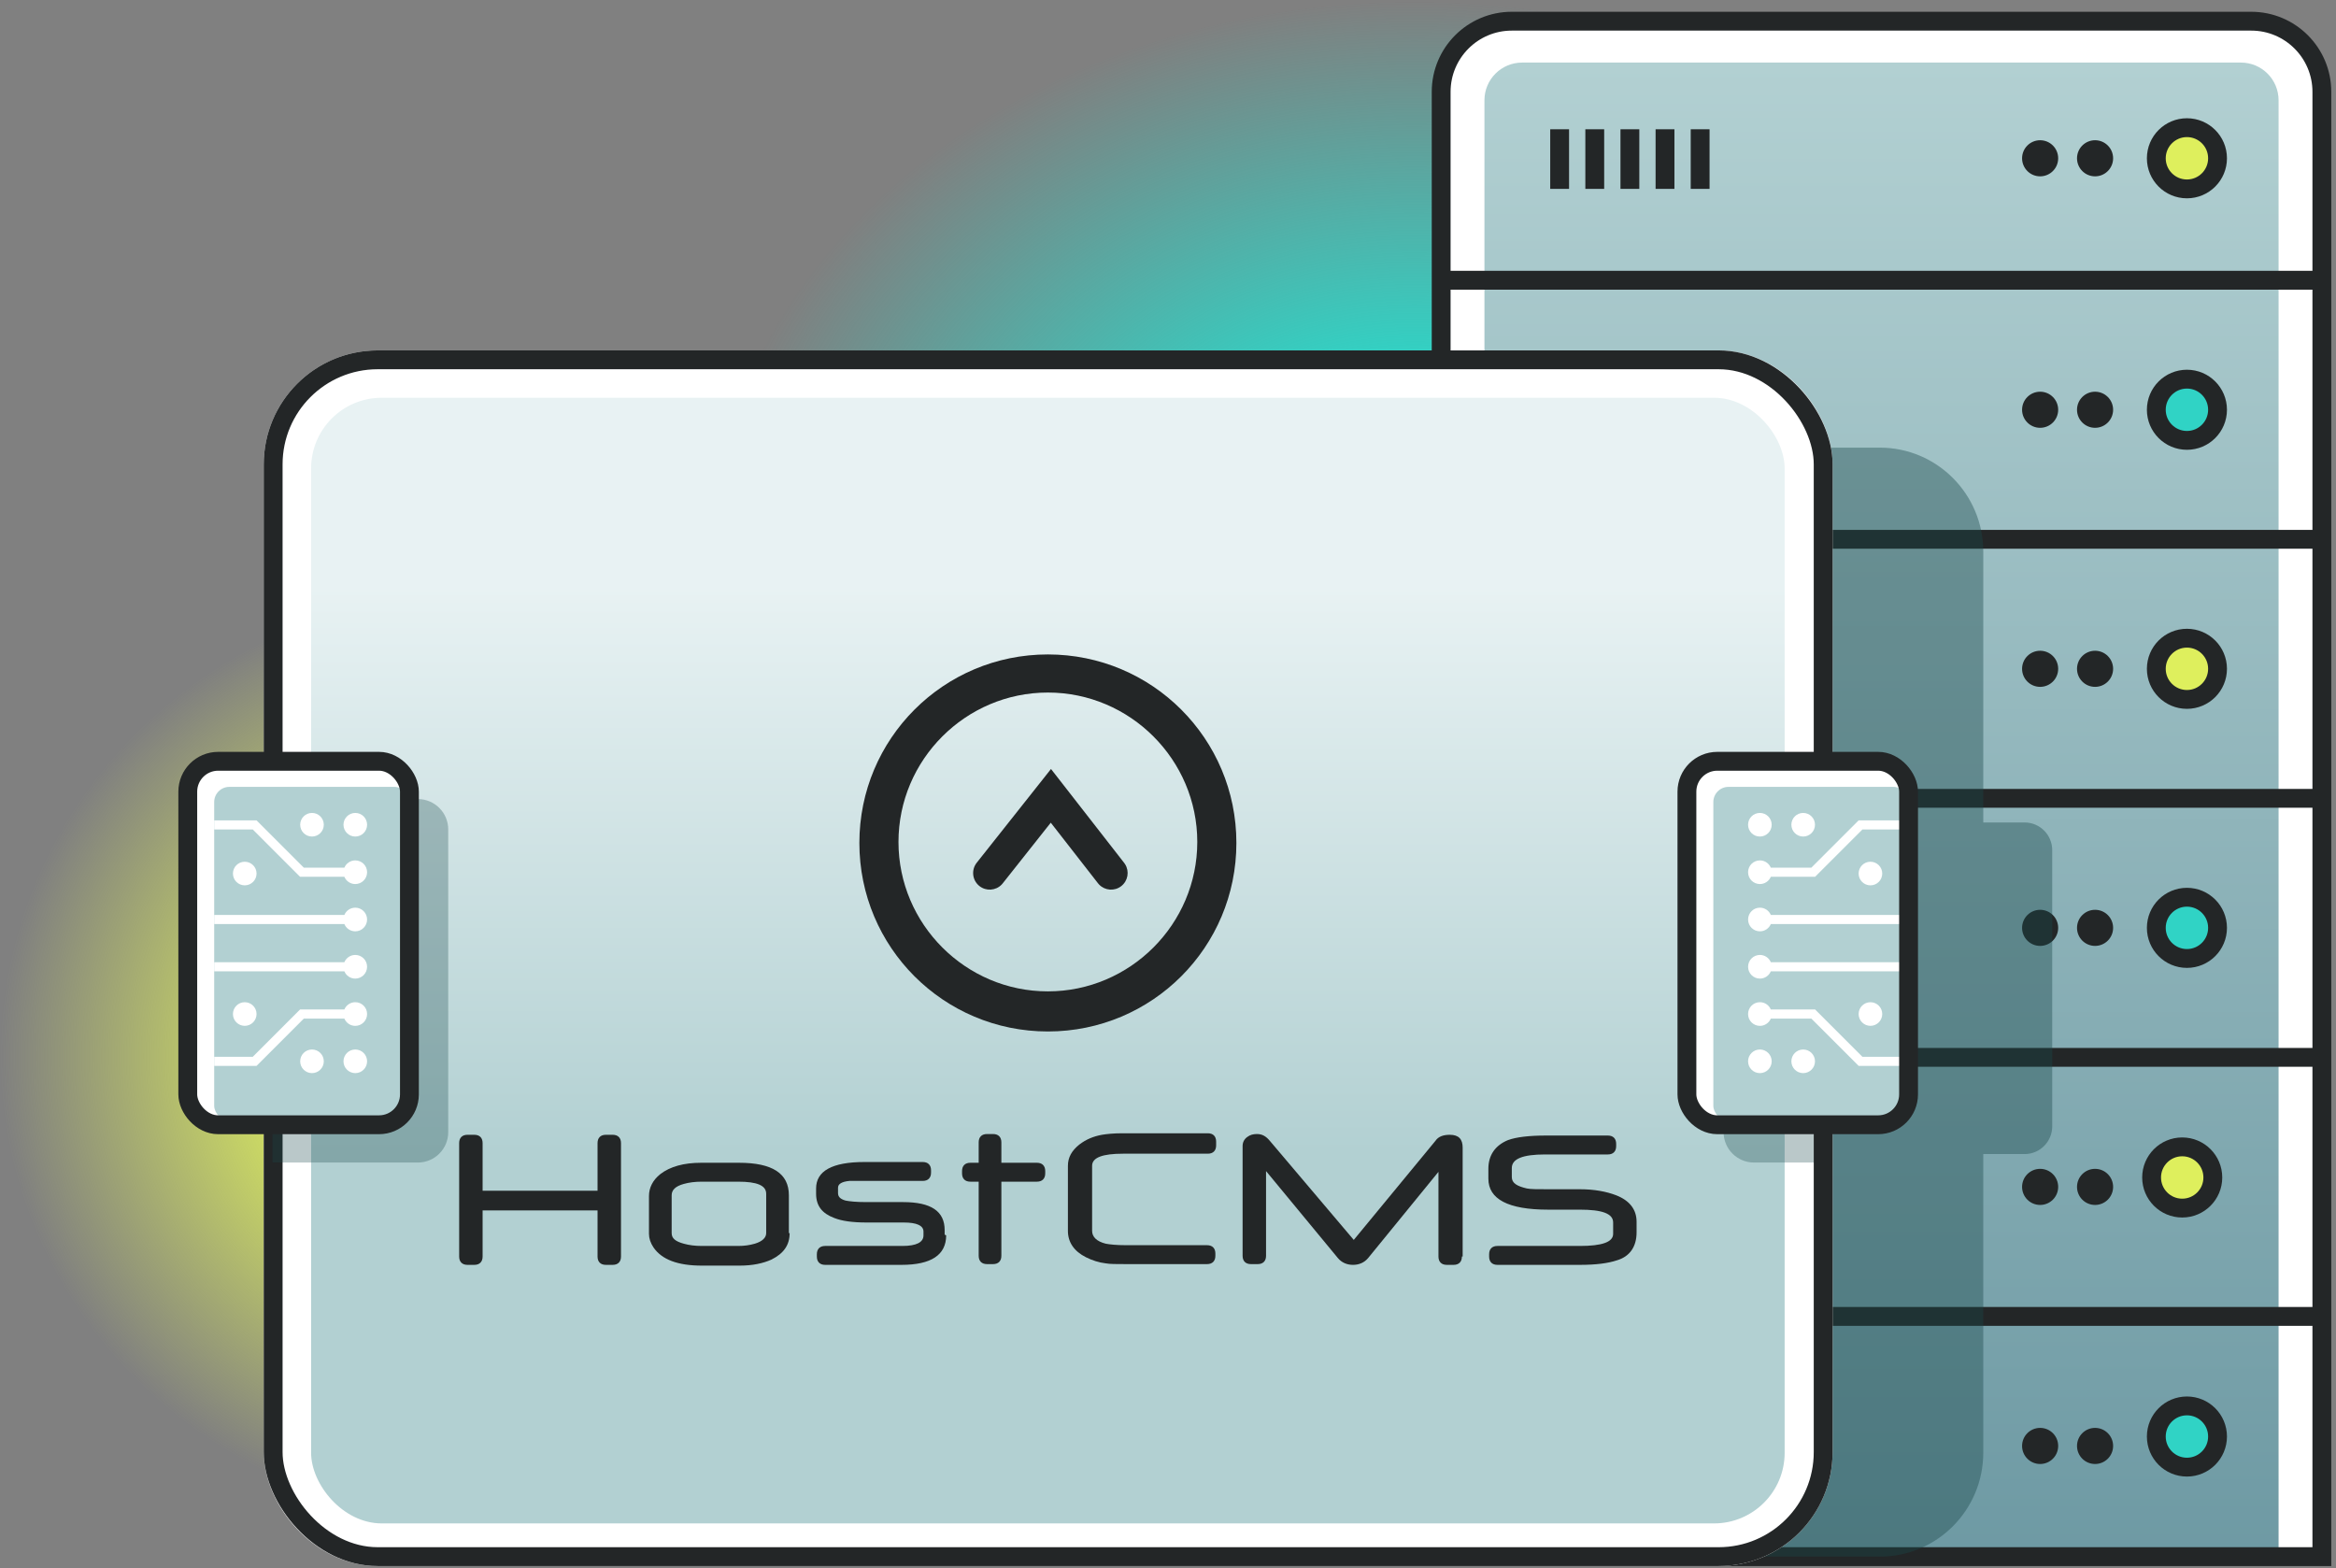 <svg width="496" height="333" viewBox="0 0 496 333" fill="none" xmlns="http://www.w3.org/2000/svg">
<rect x="0" y="0" width="496" height="333" fill="#808080" stroke="none"/>
<g clip-path="url(#clip0_4926_20024)">
<ellipse cx="103" cy="224.231" rx="103" ry="98.942" fill="url(#paint0_radial_4926_20024)"/>
<ellipse cx="300.312" cy="119.25" rx="149.364" ry="118.75" fill="url(#paint1_radial_4926_20024)"/>
<g clip-path="url(#clip1_4926_20024)">
<path d="M306 19.5C306 11.216 312.716 4.5 321 4.5H478C486.284 4.5 493 11.216 493 19.5V330.5H306V19.5Z" fill="white"/>
<path d="M315.191 21.285C315.191 16.866 318.773 13.285 323.191 13.285H475.808C480.226 13.285 483.808 16.866 483.808 21.285V334.5H315.191V21.285Z" fill="url(#paint2_linear_4926_20024)"/>
<path d="M305.915 59.5H494.85" stroke="#232627" stroke-width="4"/>
<path d="M305.915 114.5H494.85" stroke="#232627" stroke-width="4"/>
<path d="M305.915 169.5H494.85" stroke="#232627" stroke-width="4"/>
<path d="M305.915 224.5H494.85" stroke="#232627" stroke-width="4"/>
<path d="M305.915 279.5H494.85" stroke="#232627" stroke-width="4"/>
<circle cx="433.178" cy="87" r="3.833" fill="#232627"/>
<circle cx="464.347" cy="87" r="6.5" fill="#30D3C5" stroke="#232627" stroke-width="4"/>
<circle cx="444.843" cy="87" r="3.833" fill="#232627"/>
<circle cx="464.347" cy="33.607" r="6.5" fill="#DEEF5D" stroke="#232627" stroke-width="4"/>
<circle cx="444.843" cy="33.607" r="3.833" fill="#232627"/>
<circle cx="433.178" cy="33.607" r="3.833" fill="#232627"/>
<circle cx="464.347" cy="142" r="6.5" fill="#DEEF5D" stroke="#232627" stroke-width="4"/>
<circle cx="444.843" cy="142" r="3.833" fill="#232627"/>
<circle cx="433.178" cy="142" r="3.833" fill="#232627"/>
<circle cx="464.347" cy="197" r="6.5" fill="#30D3C5" stroke="#232627" stroke-width="4"/>
<circle cx="444.843" cy="197" r="3.833" fill="#232627"/>
<circle cx="433.178" cy="197" r="3.833" fill="#232627"/>
<circle cx="463.347" cy="250" r="6.5" fill="#DEEF5D" stroke="#232627" stroke-width="4"/>
<circle cx="444.843" cy="252" r="3.833" fill="#232627"/>
<circle cx="433.178" cy="252" r="3.833" fill="#232627"/>
<circle cx="464.347" cy="305" r="6.5" fill="#30D3C5" stroke="#232627" stroke-width="4"/>
<circle cx="444.843" cy="307" r="3.833" fill="#232627"/>
<circle cx="433.178" cy="307" r="3.833" fill="#232627"/>
<path d="M331.156 27.451L331.156 40.108" stroke="#232627" stroke-width="4"/>
<path d="M338.614 27.451L338.614 40.108" stroke="#232627" stroke-width="4"/>
<path d="M346.072 27.451L346.072 40.108" stroke="#232627" stroke-width="4"/>
<path d="M353.53 27.451L353.53 40.108" stroke="#232627" stroke-width="4"/>
<path d="M360.988 27.451L360.988 40.108" stroke="#232627" stroke-width="4"/>
</g>
<path d="M306 19.5C306 11.216 312.716 4.5 321 4.5H478C486.284 4.5 493 11.216 493 19.5V330.5H306V19.5Z" stroke="#232627" stroke-width="4"/>
<path opacity="0.4" d="M140.76 95.043C128.631 95.043 118.798 104.927 118.798 117.12V308.423C118.798 320.616 128.631 330.5 140.76 330.5H399.145C411.274 330.5 421.107 320.616 421.107 308.423V245.028H429.891C433.125 245.028 435.747 242.393 435.747 239.142V180.513C435.747 177.262 433.125 174.626 429.891 174.626H421.107V117.12C421.107 104.927 411.274 95.043 399.145 95.043H140.76Z" fill="#19464A"/>
<rect x="61" y="79.397" width="323.113" height="248.102" rx="19.197" fill="white"/>
<rect x="61" y="79.397" width="323.113" height="248.102" rx="19.197" stroke="white" stroke-width="10"/>
<rect x="66.057" y="84.449" width="312.875" height="239" rx="15" fill="url(#paint3_linear_4926_20024)"/>
<g clip-path="url(#clip2_4926_20024)">
<path fill-rule="evenodd" clip-rule="evenodd" d="M156.903 246.877C163.968 246.877 167.501 249.125 167.501 253.781V261.81H167.661C167.661 264.379 166.376 266.144 163.807 267.429C162.041 268.231 159.793 268.714 157.064 268.714H149.035C143.898 268.714 140.526 267.429 138.76 264.86C138.118 263.897 137.796 262.934 137.796 261.971V253.942C137.796 252.176 138.599 250.57 140.204 249.286C142.291 247.68 145.182 246.877 148.875 246.877H156.903ZM149.035 250.891C147.591 250.891 146.306 251.051 145.182 251.372C143.416 251.854 142.613 252.657 142.613 253.781V261.81C142.613 262.933 143.416 263.575 145.182 264.057C146.306 264.378 147.59 264.539 149.035 264.539H156.743C158.027 264.539 159.151 264.378 160.275 264.057C161.88 263.575 162.684 262.773 162.684 261.81V253.46C162.684 251.694 160.757 250.891 156.743 250.891H149.035Z" fill="#232627"/>
<path d="M100.705 240.936C101.829 240.936 102.472 241.578 102.472 242.702V252.817H126.877V242.702C126.878 241.578 127.52 240.936 128.643 240.936H130.088C131.212 240.936 131.855 241.578 131.855 242.702V266.786C131.855 267.91 131.212 268.553 130.088 268.553H128.643C127.52 268.553 126.877 267.91 126.877 266.786V256.992H102.472V266.786C102.472 267.91 101.829 268.553 100.705 268.553H99.26C98.136 268.553 97.494 267.91 97.494 266.786V242.702C97.494 241.578 98.136 240.936 99.26 240.936H100.705Z" fill="#232627"/>
<path d="M195.92 246.716C197.044 246.716 197.687 247.359 197.687 248.483V248.964C197.687 250.088 197.044 250.73 195.92 250.73H180.345C178.74 250.891 177.937 251.373 177.937 252.175V253.299C177.937 254.102 178.42 254.584 179.543 254.905C180.346 255.066 181.791 255.227 183.878 255.227H191.745C197.686 255.227 200.577 257.153 200.577 261.167V262.13L200.898 262.291C200.898 266.466 197.687 268.553 191.425 268.553H175.208C174.084 268.553 173.442 267.91 173.442 266.786V266.305C173.442 265.181 174.084 264.539 175.208 264.539H191.586C194.636 264.539 196.081 263.736 196.081 262.291V261.488C196.081 260.204 194.636 259.561 191.906 259.561H184.039C180.988 259.561 178.74 259.241 177.134 258.599C174.565 257.635 173.281 256.029 173.281 253.46V252.336C173.281 248.643 176.653 246.716 183.558 246.716H195.92Z" fill="#232627"/>
<path d="M266.89 240.775C268.014 240.775 268.817 241.257 269.62 242.22L287.443 263.255L304.784 242.22C305.426 241.257 306.55 240.936 307.834 240.936C309.761 240.936 310.564 241.899 310.564 243.666V266.786H310.403C310.403 267.91 309.761 268.553 308.637 268.553H307.192C306.068 268.553 305.426 267.91 305.426 266.786V248.803L290.493 267.108C289.691 268.071 288.567 268.553 287.282 268.553C285.998 268.553 284.874 268.071 284.071 267.108L268.818 248.642V266.627C268.818 267.75 268.175 268.393 267.051 268.393H265.606C264.482 268.392 263.84 267.75 263.84 266.627V243.344C263.84 242.541 264.162 241.899 264.804 241.417C265.446 240.936 266.088 240.775 266.89 240.775Z" fill="#232627"/>
<path d="M341.393 241.097C342.516 241.097 343.158 241.739 343.158 242.863V243.344C343.158 244.468 342.516 245.111 341.393 245.111H328.066C323.249 245.111 321.002 246.074 321.001 248V249.928C321.002 251.212 322.125 251.855 324.213 252.336C325.015 252.497 326.46 252.497 328.708 252.497H335.452C338.502 252.497 341.071 252.979 343.158 253.781C346.048 254.905 347.494 256.832 347.494 259.4V261.649C347.494 264.7 346.049 266.787 343.319 267.59C341.392 268.232 338.824 268.553 335.452 268.553H317.95C316.826 268.553 316.184 267.91 316.184 266.786V266.305C316.184 265.181 316.826 264.539 317.95 264.539H335.452C340.108 264.539 342.516 263.736 342.516 261.971V259.561C342.516 257.635 340.108 256.832 335.452 256.832H328.708C320.198 256.832 316.023 254.584 316.023 250.249V248.161C316.024 245.271 317.469 243.183 320.198 242.06C321.965 241.417 324.694 241.097 328.227 241.097H341.393Z" fill="#232627"/>
<path d="M210.853 240.775C211.977 240.775 212.62 241.418 212.62 242.542V246.877H220.166C221.29 246.877 221.933 247.519 221.933 248.642V249.125C221.933 250.249 221.29 250.891 220.166 250.891H212.62V266.627C212.62 267.75 211.977 268.393 210.853 268.393H209.569C208.445 268.393 207.803 267.75 207.803 266.627V250.891H206.036C204.913 250.891 204.271 250.249 204.27 249.125V248.642C204.271 247.519 204.913 246.877 206.036 246.877H207.803V242.542C207.803 241.418 208.445 240.775 209.569 240.775H210.853Z" fill="#232627"/>
<path d="M256.454 240.614C257.578 240.614 258.22 241.257 258.22 242.381V243.184C258.219 244.308 257.577 244.95 256.454 244.95H238.471C234.136 244.95 231.887 245.753 231.887 247.519V261.328C231.887 262.613 232.851 263.575 234.777 264.057C235.58 264.217 237.026 264.378 239.113 264.378H256.293C257.417 264.379 258.059 265.021 258.059 266.144V266.627C258.059 267.75 257.417 268.393 256.293 268.393H239.113C237.026 268.393 235.58 268.392 234.777 268.232C233.332 268.071 231.887 267.59 230.602 266.947C228.034 265.663 226.749 263.736 226.749 261.328V247.519C226.749 245.753 227.552 244.308 229.157 243.024C230.602 241.9 232.208 241.257 233.974 240.936C234.937 240.775 236.383 240.614 238.31 240.614H256.454Z" fill="#232627"/>
<path d="M238.687 183.198L238.893 183.494C239.842 185.006 239.512 187.022 238.074 188.143C236.636 189.263 234.6 189.091 233.366 187.802L233.13 187.528L223.109 174.671L212.908 187.551L212.67 187.823C211.427 189.102 209.39 189.256 207.96 188.125C206.435 186.917 206.178 184.701 207.386 183.176L223.157 163.269L238.687 183.198Z" fill="#232627"/>
<path fill-rule="evenodd" clip-rule="evenodd" d="M222.495 138.949C244.637 138.949 262.521 156.833 262.521 178.975C262.521 201.117 244.637 219.001 222.495 219.001C200.353 219.001 182.469 201.117 182.469 178.975C182.469 156.833 200.353 138.949 222.495 138.949ZM222.495 147.039C205.037 147.039 190.773 161.305 190.773 178.763C190.773 196.221 205.037 210.486 222.495 210.486C239.953 210.486 254.217 196.221 254.218 178.763C254.218 161.305 239.953 147.039 222.495 147.039Z" fill="#232627"/>
</g>
<path opacity="0.3" d="M386.481 169.655L372.421 169.655C368.858 169.655 365.969 172.544 365.969 176.108V240.376C365.969 243.939 368.858 246.828 372.421 246.828L386.481 246.828V169.655Z" fill="#19464A"/>
<rect x="58" y="76.397" width="329.113" height="254.102" rx="22.197" stroke="#232627" stroke-width="4"/>
<rect x="358.18" y="161.635" width="47.065" height="77.173" rx="6.453" fill="white"/>
<rect x="363.791" y="167.067" width="41.455" height="70.934" rx="3.226" fill="#B2D0D2"/>
<path d="M403.632 176.116H395.438L385.399 186.157H375.995C375.617 187.062 374.723 187.701 373.677 187.701C372.289 187.701 371.166 186.575 371.166 185.19C371.166 183.802 372.289 182.679 373.677 182.679C374.723 182.679 375.617 183.318 375.995 184.223H384.599L394.639 174.182H403.632V176.116Z" fill="white"/>
<path d="M376.18 175.107C376.18 173.722 375.058 172.6 373.673 172.6C372.289 172.6 371.166 173.722 371.166 175.107C371.166 176.492 372.289 177.614 373.673 177.614C375.058 177.614 376.18 176.492 376.18 175.107Z" fill="white"/>
<path d="M382.867 172.6C384.252 172.6 385.375 173.722 385.375 175.107C385.375 176.492 384.252 177.614 382.867 177.614C381.483 177.614 380.36 176.492 380.36 175.107C380.36 173.722 381.483 172.6 382.867 172.6Z" fill="white"/>
<path d="M399.653 185.469C399.653 186.854 398.531 187.976 397.146 187.976C395.761 187.976 394.639 186.854 394.639 185.469C394.639 184.084 395.761 182.962 397.146 182.962C398.531 182.962 399.653 184.084 399.653 185.469Z" fill="white"/>
<path d="M375.995 194.26H403.632V196.193H375.995C375.617 197.102 374.723 197.737 373.677 197.737C372.292 197.737 371.17 196.615 371.17 195.226C371.17 193.842 372.292 192.715 373.677 192.715C374.723 192.715 375.617 193.355 375.995 194.26Z" fill="white"/>
<path d="M403.632 224.371L395.438 224.371L385.399 214.33H375.995C375.617 213.425 374.723 212.785 373.677 212.785C372.289 212.785 371.166 213.912 371.166 215.297C371.166 216.685 372.289 217.808 373.677 217.808C374.723 217.808 375.617 217.168 375.995 216.263H384.599L394.639 226.304H403.632V224.371Z" fill="white"/>
<path d="M373.673 227.843C375.058 227.843 376.181 226.72 376.181 225.335C376.181 223.951 375.058 222.828 373.673 222.828C372.289 222.828 371.166 223.951 371.166 225.335C371.166 226.72 372.289 227.843 373.673 227.843Z" fill="white"/>
<path d="M382.868 227.843C384.252 227.843 385.375 226.72 385.375 225.335C385.375 223.951 384.252 222.828 382.868 222.828C381.483 222.828 380.36 223.951 380.36 225.335C380.36 226.72 381.483 227.843 382.868 227.843Z" fill="white"/>
<path d="M399.653 215.297C399.653 216.681 398.531 217.804 397.146 217.804C395.762 217.804 394.639 216.681 394.639 215.297C394.639 213.912 395.762 212.789 397.146 212.789C398.531 212.789 399.653 213.912 399.653 215.297Z" fill="white"/>
<path d="M375.995 204.295H403.632V206.228H375.995C375.617 207.137 374.724 207.773 373.677 207.773C372.293 207.773 371.17 206.65 371.17 205.262C371.17 203.877 372.293 202.75 373.677 202.75C374.724 202.75 375.617 203.39 375.995 204.295Z" fill="white"/>
<rect x="358.18" y="161.635" width="47.065" height="77.173" rx="6.453" stroke="#232627" stroke-width="4"/>
<rect x="39.869" y="161.635" width="47.065" height="77.173" rx="6.453" fill="white"/>
<path opacity="0.3" d="M57.864 169.655L88.719 169.655C92.283 169.655 95.172 172.544 95.172 176.108V240.376C95.172 243.939 92.283 246.828 88.719 246.828L57.864 246.828V169.655Z" fill="#19464A"/>
<rect x="45.48" y="167.067" width="41.455" height="70.934" rx="3.226" fill="#B2D0D2"/>
<path d="M45.48 176.116H53.674L63.714 186.157H73.117C73.495 187.062 74.389 187.701 75.436 187.701C76.823 187.701 77.946 186.575 77.946 185.19C77.946 183.802 76.823 182.679 75.436 182.679C74.389 182.679 73.495 183.318 73.117 184.223H64.513L54.474 174.182H45.48V176.116Z" fill="white"/>
<path d="M72.932 175.107C72.932 173.722 74.054 172.6 75.439 172.6C76.824 172.6 77.946 173.722 77.946 175.107C77.946 176.492 76.824 177.614 75.439 177.614C74.054 177.614 72.932 176.492 72.932 175.107Z" fill="white"/>
<path d="M66.245 172.6C64.86 172.6 63.738 173.722 63.738 175.107C63.738 176.492 64.86 177.614 66.245 177.614C67.63 177.614 68.752 176.492 68.752 175.107C68.752 173.722 67.63 172.6 66.245 172.6Z" fill="white"/>
<path d="M49.459 185.469C49.459 186.854 50.582 187.976 51.966 187.976C53.351 187.976 54.474 186.854 54.474 185.469C54.474 184.084 53.351 182.962 51.966 182.962C50.582 182.962 49.459 184.084 49.459 185.469Z" fill="white"/>
<path d="M73.117 194.26H45.48V196.193H73.117C73.495 197.102 74.389 197.737 75.436 197.737C76.82 197.737 77.943 196.615 77.943 195.226C77.943 193.842 76.82 192.715 75.436 192.715C74.389 192.715 73.495 193.355 73.117 194.26Z" fill="white"/>
<path d="M45.48 224.371L53.674 224.371L63.714 214.33H73.117C73.495 213.425 74.389 212.785 75.435 212.785C76.823 212.785 77.946 213.912 77.946 215.297C77.946 216.685 76.823 217.808 75.435 217.808C74.389 217.808 73.495 217.168 73.117 216.263H64.513L54.473 226.304H45.48V224.371Z" fill="white"/>
<path d="M75.439 227.843C74.054 227.843 72.932 226.72 72.932 225.335C72.932 223.951 74.054 222.828 75.439 222.828C76.824 222.828 77.946 223.951 77.946 225.335C77.946 226.72 76.824 227.843 75.439 227.843Z" fill="white"/>
<path d="M66.245 227.843C64.86 227.843 63.737 226.72 63.737 225.335C63.737 223.951 64.86 222.828 66.245 222.828C67.629 222.828 68.752 223.951 68.752 225.335C68.752 226.72 67.629 227.843 66.245 227.843Z" fill="white"/>
<path d="M49.459 215.297C49.459 216.681 50.581 217.804 51.966 217.804C53.351 217.804 54.473 216.681 54.473 215.297C54.473 213.912 53.351 212.789 51.966 212.789C50.581 212.789 49.459 213.912 49.459 215.297Z" fill="white"/>
<path d="M73.117 204.295H45.48V206.228H73.117C73.495 207.137 74.389 207.773 75.435 207.773C76.82 207.773 77.942 206.65 77.942 205.262C77.942 203.877 76.82 202.75 75.435 202.75C74.389 202.75 73.495 203.39 73.117 204.295Z" fill="white"/>
<rect x="39.869" y="161.635" width="47.065" height="77.173" rx="6.453" stroke="#232627" stroke-width="4"/>
</g>
<defs>
<radialGradient id="paint0_radial_4926_20024" cx="0" cy="0" r="1" gradientUnits="userSpaceOnUse" gradientTransform="translate(103 224.231) rotate(90) scale(98.942 103)">
<stop offset="0.35" stop-color="#DEEF5D"/>
<stop offset="1" stop-color="#DEEF5D" stop-opacity="0"/>
</radialGradient>
<radialGradient id="paint1_radial_4926_20024" cx="0" cy="0" r="1" gradientUnits="userSpaceOnUse" gradientTransform="translate(300.312 119.25) rotate(90) scale(118.75 149.364)">
<stop offset="0.35" stop-color="#30D3C5"/>
<stop offset="1" stop-color="#30D3C5" stop-opacity="0"/>
</radialGradient>
<linearGradient id="paint2_linear_4926_20024" x1="399.5" y1="13.285" x2="399.5" y2="334.5" gradientUnits="userSpaceOnUse">
<stop stop-color="#B2D0D2"/>
<stop offset="1" stop-color="#6D99A3"/>
</linearGradient>
<linearGradient id="paint3_linear_4926_20024" x1="222.494" y1="84.449" x2="222.494" y2="244.794" gradientUnits="userSpaceOnUse">
<stop offset="0.25" stop-color="#E8F2F3"/>
<stop offset="1" stop-color="#B2D0D2"/>
</linearGradient>
<clipPath id="clip0_4926_20024">
<rect width="496" height="332" fill="white" transform="translate(0 0.5)"/>
</clipPath>
<clipPath id="clip1_4926_20024">
<path d="M306 19.5C306 11.216 312.716 4.5 321 4.5H478C486.284 4.5 493 11.216 493 19.5V330.5H306V19.5Z" fill="white"/>
</clipPath>
<clipPath id="clip2_4926_20024">
<rect width="250" height="180" fill="white" transform="translate(97.494 113.949)"/>
</clipPath>
</defs>
</svg>
